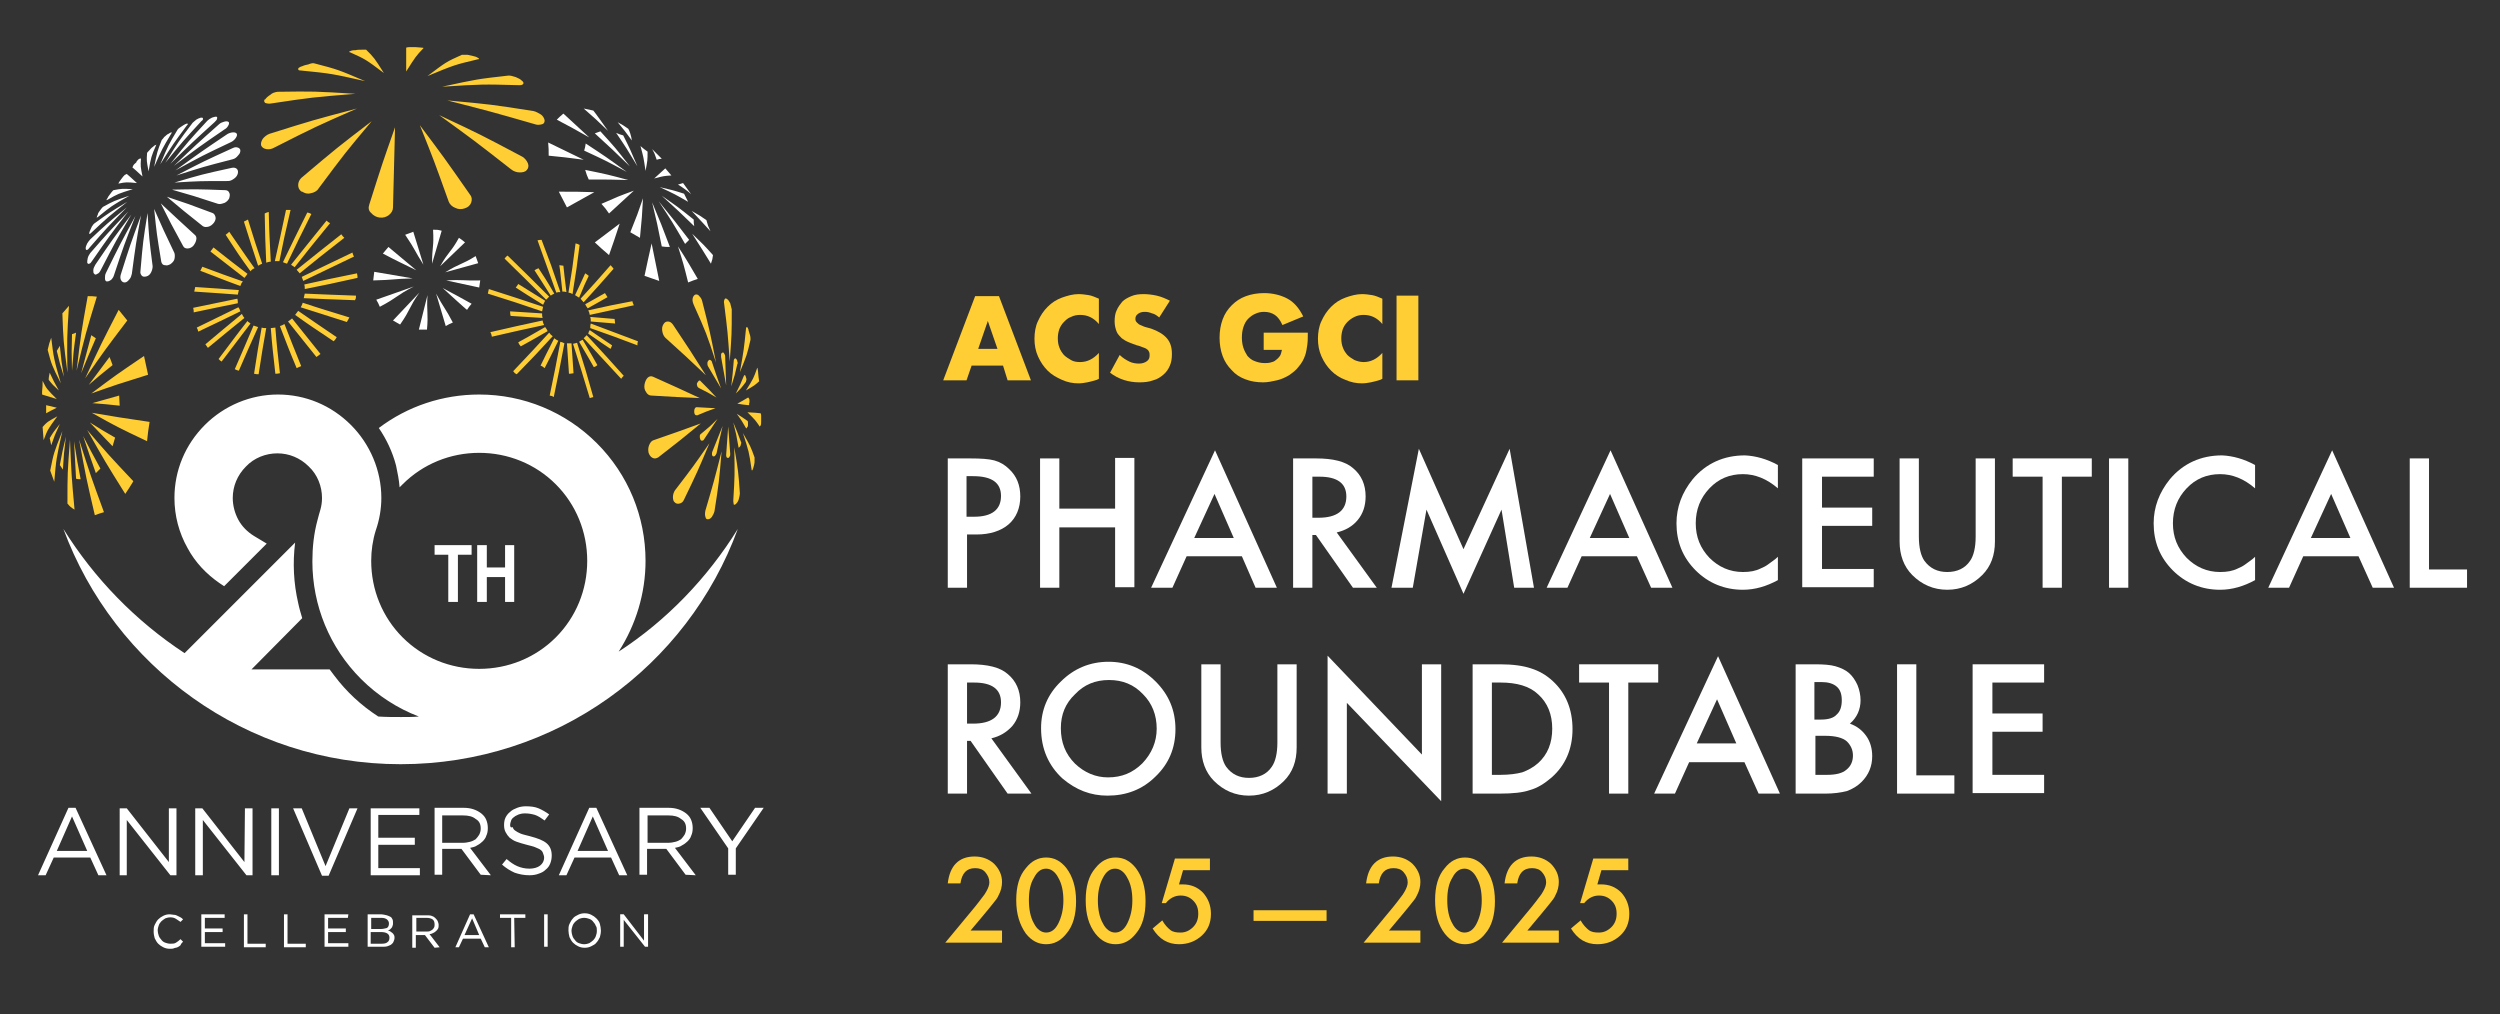 <?xml version="1.0" encoding="utf-8"?>
<!-- Generator: Adobe Illustrator 28.0.0, SVG Export Plug-In . SVG Version: 6.00 Build 0)  -->
<svg version="1.1" id="Layer_1" xmlns="http://www.w3.org/2000/svg" xmlns:xlink="http://www.w3.org/1999/xlink" x="0px" y="0px"
	 viewBox="0 0 493 200" enable-background="new 0 0 493 200" xml:space="preserve">
<rect x="0" y="0" width="493" height="200" fill="#333333" stroke="none"/>
<g>
	<path fill="#FFCE34" d="M197.8,72.1h-6.2l-1,2.9H186l6.3-16.6h4.7l6.3,16.6h-4.6L197.8,72.1z M196.7,68.8l-1.9-5.5l-1.9,5.5H196.7z
		"/>
	<path fill="#FFCE34" d="M216.7,63.9c-1-1.2-2.2-1.8-3.7-1.8c-0.6,0-1.2,0.1-1.8,0.4c-0.6,0.2-1,0.6-1.4,1c-0.4,0.4-0.7,0.9-0.9,1.4
		c-0.2,0.6-0.3,1.2-0.3,1.8c0,0.7,0.1,1.3,0.3,1.8c0.2,0.6,0.5,1,0.9,1.5c0.4,0.4,0.9,0.7,1.4,1s1.1,0.4,1.8,0.4
		c1.4,0,2.6-0.6,3.7-1.8v5.1l-0.4,0.2c-0.7,0.2-1.3,0.4-1.9,0.5s-1.1,0.2-1.7,0.2c-1.1,0-2.2-0.2-3.3-0.7s-2-1-2.8-1.8
		s-1.4-1.7-1.9-2.8c-0.5-1.1-0.7-2.3-0.7-3.5s0.2-2.5,0.7-3.5c0.5-1.1,1.1-2,1.9-2.8c0.8-0.8,1.7-1.4,2.8-1.8
		c1.1-0.4,2.2-0.7,3.3-0.7c0.7,0,1.3,0.1,2,0.2c0.6,0.1,1.3,0.4,2,0.7V63.9z"/>
	<path fill="#FFCE34" d="M228.6,62.6c-0.5-0.4-0.9-0.7-1.4-0.8c-0.5-0.2-0.9-0.3-1.4-0.3c-0.6,0-1,0.1-1.4,0.4
		c-0.4,0.3-0.5,0.6-0.5,1c0,0.3,0.1,0.5,0.3,0.7c0.2,0.2,0.4,0.4,0.7,0.5c0.3,0.1,0.6,0.3,1,0.4c0.4,0.1,0.7,0.2,1.1,0.3
		c1.4,0.5,2.4,1.1,3.1,1.9c0.7,0.8,1,1.8,1,3.1c0,0.9-0.1,1.6-0.4,2.3s-0.7,1.3-1.3,1.8c-0.6,0.5-1.2,0.9-2,1.1
		c-0.8,0.3-1.7,0.4-2.7,0.4c-2.1,0-4.1-0.6-5.8-1.9l1.9-3.5c0.6,0.6,1.3,1,1.9,1.3s1.3,0.4,1.9,0.4c0.7,0,1.2-0.2,1.6-0.5
		s0.5-0.7,0.5-1.1c0-0.2,0-0.5-0.1-0.7c-0.1-0.2-0.2-0.4-0.4-0.5c-0.2-0.2-0.5-0.3-0.8-0.4c-0.3-0.1-0.7-0.3-1.2-0.4
		c-0.6-0.2-1.1-0.4-1.6-0.6c-0.5-0.2-1-0.5-1.4-0.8c-0.4-0.4-0.8-0.8-1-1.3s-0.4-1.2-0.4-2c0-0.8,0.1-1.6,0.4-2.2
		c0.3-0.7,0.7-1.2,1.1-1.7c0.5-0.5,1.1-0.8,1.8-1.1c0.7-0.3,1.5-0.4,2.4-0.4c0.8,0,1.7,0.1,2.6,0.3s1.8,0.6,2.6,1L228.6,62.6z"/>
	<path fill="#FFCE34" d="M249.3,65.6h8.6c0,0.9,0,1.7-0.1,2.4c-0.1,0.7-0.2,1.4-0.4,2c-0.3,0.9-0.7,1.6-1.3,2.3
		c-0.5,0.7-1.2,1.2-1.9,1.7c-0.7,0.4-1.5,0.8-2.4,1c-0.9,0.2-1.8,0.4-2.7,0.4c-1.3,0-2.5-0.2-3.5-0.6c-1.1-0.4-2-1-2.7-1.8
		c-0.8-0.8-1.4-1.7-1.8-2.8c-0.4-1.1-0.6-2.3-0.6-3.6c0-1.3,0.2-2.5,0.6-3.6c0.4-1.1,1-2,1.8-2.8c0.8-0.8,1.7-1.4,2.8-1.8
		s2.3-0.6,3.6-0.6c1.7,0,3.3,0.4,4.6,1.1s2.3,1.9,3.1,3.5l-4.1,1.7c-0.4-0.9-0.9-1.6-1.5-2c-0.6-0.4-1.3-0.6-2.1-0.6
		c-0.6,0-1.2,0.1-1.8,0.4c-0.5,0.2-1,0.6-1.4,1c-0.4,0.4-0.7,1-0.9,1.6c-0.2,0.6-0.3,1.3-0.3,2.1c0,0.7,0.1,1.4,0.3,2
		c0.2,0.6,0.5,1.1,0.8,1.6c0.4,0.4,0.8,0.8,1.4,1c0.5,0.2,1.2,0.4,1.9,0.4c0.4,0,0.8,0,1.2-0.1s0.8-0.2,1.1-0.5
		c0.3-0.2,0.6-0.5,0.8-0.8s0.3-0.8,0.4-1.2h-3.6V65.6z"/>
	<path fill="#FFCE34" d="M272.6,63.9c-1-1.2-2.2-1.8-3.7-1.8c-0.6,0-1.2,0.1-1.8,0.4s-1,0.6-1.4,1c-0.4,0.4-0.7,0.9-0.9,1.4
		c-0.2,0.6-0.3,1.2-0.3,1.8c0,0.7,0.1,1.3,0.3,1.8c0.2,0.6,0.5,1,0.9,1.5c0.4,0.4,0.9,0.7,1.4,1c0.5,0.2,1.1,0.4,1.8,0.4
		c1.4,0,2.6-0.6,3.7-1.8v5.1l-0.4,0.2c-0.7,0.2-1.3,0.4-1.9,0.5c-0.6,0.1-1.1,0.2-1.7,0.2c-1.1,0-2.2-0.2-3.3-0.7
		c-1.1-0.4-2-1-2.8-1.8s-1.4-1.7-1.9-2.8s-0.7-2.3-0.7-3.5s0.2-2.5,0.7-3.5c0.5-1.1,1.1-2,1.9-2.8c0.8-0.8,1.7-1.4,2.8-1.8
		c1.1-0.4,2.2-0.7,3.3-0.7c0.7,0,1.3,0.1,2,0.2c0.6,0.1,1.3,0.4,2,0.7V63.9z"/>
	<path fill="#FFCE34" d="M279.7,58.3V75h-4.3V58.3H279.7z"/>
</g>
<g>
	<path fill="#FFCE34" d="M191.4,183.5h6.2v2.4h-11.2l5.8-7c0.6-0.7,1-1.3,1.4-1.8c0.4-0.5,0.7-0.9,0.9-1.3c0.4-0.7,0.6-1.3,0.6-1.8
		c0-0.8-0.3-1.4-0.8-2s-1.2-0.8-2-0.8c-1.7,0-2.6,1-2.9,3h-2.5c0.4-3.5,2.2-5.3,5.3-5.3c1.5,0,2.8,0.5,3.8,1.4c1,1,1.6,2.2,1.6,3.6
		c0,0.9-0.2,1.8-0.7,2.7c-0.2,0.5-0.6,1-1.1,1.6c-0.5,0.6-1.1,1.4-1.8,2.2L191.4,183.5z"/>
	<path fill="#FFCE34" d="M200.4,177.5c0-2.7,0.6-4.8,1.9-6.3c1.1-1.4,2.4-2.1,4-2.1s2.9,0.7,4,2.1c1.2,1.6,1.9,3.7,1.9,6.5
		c0,2.7-0.6,4.9-1.9,6.4c-1.1,1.4-2.4,2.1-4,2.1c-1.6,0-2.9-0.7-4-2.1C201.1,182.4,200.4,180.3,200.4,177.5z M202.9,177.5
		c0,1.8,0.3,3.4,1,4.6c0.6,1.2,1.5,1.8,2.4,1.8c1,0,1.8-0.6,2.4-1.8c0.6-1.2,1-2.7,1-4.5s-0.3-3.3-1-4.5c-0.6-1.2-1.5-1.8-2.4-1.8
		c-1,0-1.8,0.6-2.4,1.8C203.2,174.2,202.9,175.7,202.9,177.5z"/>
	<path fill="#FFCE34" d="M214.1,177.5c0-2.7,0.6-4.8,1.9-6.3c1.1-1.4,2.4-2.1,4-2.1s2.9,0.7,4,2.1c1.2,1.6,1.9,3.7,1.9,6.5
		c0,2.7-0.6,4.9-1.9,6.4c-1.1,1.4-2.4,2.1-4,2.1c-1.6,0-2.9-0.7-4-2.1C214.7,182.4,214.1,180.3,214.1,177.5z M216.5,177.5
		c0,1.8,0.3,3.4,1,4.6c0.6,1.2,1.5,1.8,2.4,1.8c1,0,1.8-0.6,2.4-1.8c0.6-1.2,1-2.7,1-4.5s-0.3-3.3-1-4.5c-0.6-1.2-1.5-1.8-2.4-1.8
		c-1,0-1.8,0.6-2.4,1.8C216.9,174.2,216.5,175.7,216.5,177.5z"/>
	<path fill="#FFCE34" d="M238.4,171.6h-5.1l-0.8,2.8c0.1,0,0.2,0,0.4,0c0.1,0,0.2,0,0.3,0c1.6,0,2.9,0.5,4,1.6
		c1,1.1,1.6,2.5,1.6,4.2c0,1.8-0.6,3.2-1.8,4.3c-1.2,1.1-2.7,1.7-4.5,1.7c-2.2,0-3.9-1-5.2-3.1l1.9-1.6c0.5,0.9,1.1,1.5,1.6,1.9
		c0.5,0.4,1.2,0.5,2,0.5c1,0,1.8-0.4,2.5-1.1c0.7-0.7,1-1.6,1-2.6c0-1.1-0.3-1.9-1-2.6c-0.7-0.7-1.5-1-2.5-1c-1.1,0-2.1,0.5-2.9,1.5
		h-0.8l2.6-8.8h6.9V171.6z"/>
	<path fill="#FFCE34" d="M247.2,179.5h14.4v2.1h-14.4V179.5z"/>
	<path fill="#FFCE34" d="M273.9,183.5h6.2v2.4h-11.2l5.8-7c0.6-0.7,1-1.3,1.4-1.8c0.4-0.5,0.7-0.9,0.9-1.3c0.4-0.7,0.6-1.3,0.6-1.8
		c0-0.8-0.3-1.4-0.8-2s-1.2-0.8-2-0.8c-1.7,0-2.6,1-2.9,3h-2.5c0.4-3.5,2.2-5.3,5.3-5.3c1.5,0,2.8,0.5,3.8,1.4c1,1,1.6,2.2,1.6,3.6
		c0,0.9-0.2,1.8-0.7,2.7c-0.2,0.5-0.6,1-1.1,1.6c-0.5,0.6-1.1,1.4-1.8,2.2L273.9,183.5z"/>
	<path fill="#FFCE34" d="M283,177.5c0-2.7,0.6-4.8,1.9-6.3c1.1-1.4,2.4-2.1,4-2.1s2.9,0.7,4,2.1c1.2,1.6,1.9,3.7,1.9,6.5
		c0,2.7-0.6,4.9-1.9,6.4c-1.1,1.4-2.4,2.1-4,2.1s-2.9-0.7-4-2.1C283.6,182.4,283,180.3,283,177.5z M285.4,177.5c0,1.8,0.3,3.4,1,4.6
		c0.6,1.2,1.5,1.8,2.4,1.8c1,0,1.8-0.6,2.4-1.8c0.6-1.2,1-2.7,1-4.5s-0.3-3.3-1-4.5c-0.6-1.2-1.5-1.8-2.4-1.8c-1,0-1.8,0.6-2.4,1.8
		C285.7,174.2,285.4,175.7,285.4,177.5z"/>
	<path fill="#FFCE34" d="M301.2,183.5h6.2v2.4h-11.2l5.8-7c0.6-0.7,1-1.3,1.4-1.8c0.4-0.5,0.7-0.9,0.9-1.3c0.4-0.7,0.6-1.3,0.6-1.8
		c0-0.8-0.3-1.4-0.8-2s-1.2-0.8-2-0.8c-1.7,0-2.6,1-2.9,3h-2.5c0.4-3.5,2.2-5.3,5.3-5.3c1.5,0,2.8,0.5,3.8,1.4c1,1,1.6,2.2,1.6,3.6
		c0,0.9-0.2,1.8-0.7,2.7c-0.2,0.5-0.6,1-1.1,1.6c-0.5,0.6-1.1,1.4-1.8,2.2L301.2,183.5z"/>
	<path fill="#FFCE34" d="M320.9,171.6h-5.1l-0.8,2.8c0.1,0,0.2,0,0.4,0c0.1,0,0.2,0,0.3,0c1.6,0,2.9,0.5,4,1.6
		c1,1.1,1.6,2.5,1.6,4.2c0,1.8-0.6,3.2-1.8,4.3c-1.2,1.1-2.7,1.7-4.5,1.7c-2.2,0-3.9-1-5.2-3.1l1.9-1.6c0.5,0.9,1.1,1.5,1.6,1.9
		c0.5,0.4,1.2,0.5,2,0.5c1,0,1.8-0.4,2.5-1.1c0.7-0.7,1-1.6,1-2.6c0-1.1-0.3-1.9-1-2.6c-0.7-0.7-1.5-1-2.5-1c-1.1,0-2.1,0.5-2.9,1.5
		h-0.8l2.6-8.8h6.9V171.6z"/>
</g>
<g>
	<path fill="#FFFFFF" d="M190.7,105.5v10.4h-3.8V90.4h4.4c2.1,0,3.7,0.1,4.8,0.4c1.1,0.3,2.1,0.9,2.9,1.7c1.5,1.4,2.2,3.2,2.2,5.4
		c0,2.3-0.8,4.2-2.3,5.5s-3.7,2-6.3,2H190.7z M190.7,101.9h1.4c3.5,0,5.3-1.4,5.3-4.1c0-2.6-1.8-3.9-5.5-3.9h-1.3V101.9z"/>
	<path fill="#FFFFFF" d="M208.9,100.3h11v-10h3.8v25.5h-3.8V104h-11v11.9h-3.8V90.4h3.8V100.3z"/>
	<path fill="#FFFFFF" d="M244.9,109.7H234l-2.8,6.2H227l12.6-27.1l12.2,27.1h-4.2L244.9,109.7z M243.3,106.1l-3.8-8.7l-4,8.7H243.3z
		"/>
	<path fill="#FFFFFF" d="M263.6,105l7.9,10.9h-4.7l-7.3-10.4h-0.7v10.4H255V90.4h4.5c3.4,0,5.8,0.6,7.3,1.9c1.7,1.4,2.5,3.3,2.5,5.6
		c0,1.8-0.5,3.4-1.6,4.7C266.7,103.8,265.3,104.6,263.6,105z M258.8,102.1h1.2c3.6,0,5.5-1.4,5.5-4.2c0-2.6-1.8-3.9-5.3-3.9h-1.4
		V102.1z"/>
	<path fill="#FFFFFF" d="M274.4,115.9l5.4-27.4l8.8,19.8l9.1-19.8l4.8,27.4h-3.9l-2.5-15.4l-7.5,16.6l-7.3-16.6l-2.7,15.4H274.4z"/>
	<path fill="#FFFFFF" d="M322.8,109.7h-10.9l-2.8,6.2h-4.1l12.6-27.1l12.2,27.1h-4.2L322.8,109.7z M321.3,106.1l-3.8-8.7l-4,8.7
		H321.3z"/>
	<path fill="#FFFFFF" d="M350.6,91.7v4.6c-2.2-1.9-4.5-2.8-6.9-2.8c-2.6,0-4.8,0.9-6.6,2.8c-1.8,1.9-2.7,4.2-2.7,6.9
		c0,2.7,0.9,4.9,2.7,6.8c1.8,1.8,4,2.8,6.6,2.8c1.4,0,2.5-0.2,3.5-0.7c0.5-0.2,1.1-0.5,1.6-0.9s1.2-0.8,1.8-1.4v4.6
		c-2.2,1.2-4.5,1.9-6.9,1.9c-3.6,0-6.8-1.3-9.3-3.8c-2.6-2.6-3.8-5.7-3.8-9.3c0-3.2,1.1-6.1,3.2-8.7c2.6-3.1,6.1-4.7,10.3-4.7
		C346.2,89.9,348.4,90.5,350.6,91.7z"/>
	<path fill="#FFFFFF" d="M369.5,94h-10.2v6.1h9.9v3.6h-9.9v8.5h10.2v3.6h-14.1V90.4h14.1V94z"/>
	<path fill="#FFFFFF" d="M378.4,90.4v15.4c0,2.2,0.4,3.8,1.1,4.8c1.1,1.5,2.6,2.2,4.5,2.2c1.9,0,3.5-0.7,4.5-2.2
		c0.7-1,1.1-2.6,1.1-4.8V90.4h3.8v16.4c0,2.7-0.8,4.9-2.5,6.6c-1.9,1.9-4.2,2.9-6.9,2.9c-2.7,0-5-1-6.9-2.9c-1.7-1.7-2.5-4-2.5-6.6
		V90.4H378.4z"/>
	<path fill="#FFFFFF" d="M406.6,94v21.9h-3.8V94h-5.9v-3.6h15.6V94H406.6z"/>
	<path fill="#FFFFFF" d="M419.7,90.4v25.5h-3.8V90.4H419.7z"/>
	<path fill="#FFFFFF" d="M444.7,91.7v4.6c-2.2-1.9-4.5-2.8-6.9-2.8c-2.6,0-4.8,0.9-6.6,2.8c-1.8,1.9-2.7,4.2-2.7,6.9
		c0,2.7,0.9,4.9,2.7,6.8c1.8,1.8,4,2.8,6.6,2.8c1.4,0,2.5-0.2,3.5-0.7c0.5-0.2,1.1-0.5,1.6-0.9s1.2-0.8,1.8-1.4v4.6
		c-2.2,1.2-4.5,1.9-6.9,1.9c-3.6,0-6.8-1.3-9.3-3.8c-2.6-2.6-3.8-5.7-3.8-9.3c0-3.2,1.1-6.1,3.2-8.7c2.6-3.1,6.1-4.7,10.3-4.7
		C440.3,89.9,442.5,90.5,444.7,91.7z"/>
	<path fill="#FFFFFF" d="M465.1,109.7h-10.9l-2.8,6.2h-4.1l12.6-27.1l12.2,27.1h-4.2L465.1,109.7z M463.5,106.1l-3.8-8.7l-4,8.7
		H463.5z"/>
	<path fill="#FFFFFF" d="M479,90.4v21.9h7.5v3.6h-11.3V90.4H479z"/>
	<path fill="#FFFFFF" d="M195.5,145.6l7.9,10.9h-4.7l-7.3-10.4h-0.7v10.4h-3.8V131h4.5c3.4,0,5.8,0.6,7.3,1.9
		c1.7,1.4,2.5,3.3,2.5,5.6c0,1.8-0.5,3.4-1.6,4.7C198.5,144.4,197.2,145.2,195.5,145.6z M190.7,142.7h1.2c3.6,0,5.5-1.4,5.5-4.2
		c0-2.6-1.8-3.9-5.3-3.9h-1.4V142.7z"/>
	<path fill="#FFFFFF" d="M205.3,143.6c0-3.6,1.3-6.7,3.9-9.2c2.6-2.6,5.8-3.9,9.4-3.9c3.6,0,6.7,1.3,9.3,3.9
		c2.6,2.6,3.9,5.7,3.9,9.4c0,3.7-1.3,6.8-3.9,9.3c-2.6,2.6-5.8,3.8-9.5,3.8c-3.3,0-6.2-1.1-8.9-3.4
		C206.8,151,205.3,147.7,205.3,143.6z M209.2,143.6c0,2.8,0.9,5.1,2.8,7c1.9,1.8,4.1,2.7,6.5,2.7c2.7,0,4.9-0.9,6.8-2.8
		c1.8-1.9,2.8-4.2,2.8-6.8c0-2.7-0.9-5-2.7-6.8c-1.8-1.9-4-2.8-6.7-2.8c-2.7,0-4.9,0.9-6.7,2.8C210.1,138.7,209.2,140.9,209.2,143.6
		z"/>
	<path fill="#FFFFFF" d="M240.7,131v15.4c0,2.2,0.4,3.8,1.1,4.8c1.1,1.5,2.6,2.2,4.5,2.2c1.9,0,3.5-0.7,4.5-2.2
		c0.7-1,1.1-2.6,1.1-4.8V131h3.8v16.4c0,2.7-0.8,4.9-2.5,6.6c-1.9,1.9-4.2,2.9-6.9,2.9c-2.7,0-5-1-6.9-2.9c-1.7-1.7-2.5-4-2.5-6.6
		V131H240.7z"/>
	<path fill="#FFFFFF" d="M261.8,156.5v-27.2l18.6,19.5V131h3.8V158l-18.6-19.4v17.9H261.8z"/>
	<path fill="#FFFFFF" d="M290.4,156.5V131h5.4c2.6,0,4.6,0.3,6.1,0.8c1.6,0.5,3,1.3,4.3,2.5c2.6,2.4,3.9,5.6,3.9,9.5
		c0,3.9-1.4,7.1-4.1,9.5c-1.4,1.2-2.8,2.1-4.3,2.5c-1.4,0.5-3.4,0.7-6,0.7H290.4z M294.2,152.8h1.7c1.7,0,3.2-0.2,4.3-0.5
		c1.1-0.4,2.2-1,3.1-1.8c1.9-1.7,2.8-4,2.8-6.8c0-2.8-0.9-5.1-2.8-6.8c-1.7-1.6-4.2-2.3-7.4-2.3h-1.7V152.8z"/>
	<path fill="#FFFFFF" d="M321.1,134.6v21.9h-3.8v-21.9h-5.9V131H327v3.6H321.1z"/>
	<path fill="#FFFFFF" d="M344,150.3h-10.9l-2.8,6.2h-4.1l12.6-27.1l12.2,27.1h-4.2L344,150.3z M342.4,146.6l-3.8-8.7l-4,8.7H342.4z"
		/>
	<path fill="#FFFFFF" d="M354.1,156.5V131h3.8c1.7,0,3.1,0.1,4.1,0.4c1,0.3,1.9,0.7,2.6,1.3c0.7,0.6,1.3,1.5,1.7,2.4
		c0.4,1,0.6,2,0.6,3c0,1.8-0.7,3.4-2.1,4.6c1.4,0.5,2.4,1.3,3.2,2.4c0.8,1.1,1.2,2.5,1.2,4c0,2-0.7,3.7-2.1,5.1
		c-0.8,0.8-1.8,1.4-2.9,1.8c-1.2,0.3-2.6,0.5-4.3,0.5H354.1z M357.9,141.9h1.2c1.4,0,2.5-0.3,3.1-1c0.7-0.6,1-1.6,1-2.8
		c0-1.2-0.3-2.1-1-2.7c-0.7-0.6-1.7-0.9-3-0.9h-1.4V141.9z M357.9,152.8h2.4c1.7,0,3-0.3,3.8-1c0.9-0.7,1.3-1.7,1.3-2.8
		c0-1.1-0.4-2-1.2-2.8c-0.8-0.7-2.2-1.1-4.3-1.1h-1.9V152.8z"/>
	<path fill="#FFFFFF" d="M377.9,131v21.9h7.5v3.6h-11.3V131H377.9z"/>
	<path fill="#FFFFFF" d="M403.1,134.6h-10.2v6.1h9.9v3.6h-9.9v8.5h10.2v3.6h-14.1V131h14.1V134.6z"/>
</g>
<path fill-rule="evenodd" clip-rule="evenodd" fill="#FFCE34" d="M18.7,101.6c-1.7-7.3-1.7-7.3-3.1-14.9c2.3,7.2,2.3,7.2,4.9,14.3
	C19.5,101.3,19.5,101.3,18.7,101.6L18.7,101.6z M8.3,77.8c0-0.2,0-0.4,0-0.6l0,0c0.1-1.1,0.1-1.1,0.1-2.1c0.8,1.6,0.8,1.6,2.8,3.6
	C9.2,78.1,9.2,78.1,8.3,77.8L8.3,77.8z M10.1,66.6c0.5,4.1,0.5,4.1,1.9,9c-1.8-3.6-1.8-3.6-2.6-6.6C9.7,67.7,9.7,67.7,10.1,66.6
	L10.1,66.6z M17.2,84.8c4.2,4.9,4.2,4.9,9.1,10.1c-0.8,1.3-0.8,1.3-1.6,2.5C20.7,91,20.7,91,17.2,84.8L17.2,84.8z M9.8,73.5
	c0.8,1.7,0.8,1.7,1.8,3.5c-1.2-1.1-1.2-1.1-2-2.1C9.6,74.4,9.7,74,9.8,73.5L9.8,73.5z M14.2,65.9c0.3-0.1,0.6-0.2,0.8-0.3
	c-0.5,3.7-0.5,3.7-0.8,7.5C14.1,69.4,14.1,69.4,14.2,65.9L14.2,65.9z M18,66.1c0.3,0.2,0.6,0.4,0.9,0.6c-1.5,3.5-1.5,3.5-2.9,6.9
	C17,69.8,17,69.8,18,66.1L18,66.1z M21.6,70.4c0.2,0.5,0.4,1,0.6,1.6c-2.5,2-2.5,2-4.7,3.9C19.5,73.2,19.5,73.2,21.6,70.4L21.6,70.4
	z M23.5,78c0,0.7,0.1,1.3,0.1,2c-2.8-0.3-2.8-0.3-5.4-0.5C20.7,78.8,20.7,78.8,23.5,78L23.5,78z M22.7,86.3
	c-0.2,0.6-0.3,1.1-0.5,1.7c-2.3-2.4-2.3-2.4-4.5-4.7C20.1,84.8,20.1,84.8,22.7,86.3z M19.8,92.4c-0.3,0.3-0.6,0.6-0.9,0.9
	c-1.3-3.7-1.3-3.7-2.5-7.3C18,89.1,18,89.1,19.8,92.4L19.8,92.4z M15.9,94.5c-0.3,0-0.6,0-0.9-0.1c-0.2-3.7-0.2-3.7-0.4-7.4
	C15.2,90.8,15.2,90.8,15.9,94.5z M12.4,92.6c-0.2-0.3-0.4-0.6-0.6-0.9c0.5-2.7,0.5-2.7,1.2-5.6C12.6,89.4,12.6,89.4,12.4,92.6z
	 M10.1,87.8c-0.1-0.4-0.2-0.9-0.3-1.4c0.8-1.3,0.8-1.3,2-2.8C10.8,85.8,10.8,85.8,10.1,87.8z M9.1,81.5c0-0.5,0-1,0-1.6
	c0.9,0.2,0.9,0.2,2.1,0.5C10,81,10,81,9.1,81.5L9.1,81.5z M11.2,69.2c0.2-0.3,0.4-0.7,0.6-1c0.3,3,0.3,3,0.8,6.1
	C11.8,71.7,11.8,71.7,11.2,69.2L11.2,69.2z M18.1,81.4c5.3,0.9,5.3,0.9,11.4,1.8c-0.3,1.9-0.3,1.9-0.5,3.8
	C23.1,84.2,23.1,84.2,18.1,81.4L18.1,81.4z M8.4,84.2c0.9-1,0.9-1,2.9-2.1c-1.9,2.6-1.9,2.6-2.7,4.7C8.5,85.5,8.5,85.5,8.4,84.2
	L8.4,84.2z M18,77.6c4.8-3.6,4.8-3.6,10.4-7.4c0.4,1.8,0.4,1.8,0.8,3.7C23.1,75.8,23.1,75.8,18,77.6z M9.9,92.8
	c0.7-3.5,0.7-3.5,2.4-7.8c-1.2,5.4-1.2,5.4-1.6,10C10.3,93.9,10.3,93.9,9.9,92.8L9.9,92.8z M16.8,74.6c3.1-6.7,3.1-6.7,6.6-13.5
	c0.8,1,0.8,1,1.7,2.1C20.7,69,20.7,69,16.8,74.6z M13.3,99.3c0-6,0-6,0.5-12.6c0.3,7.2,0.3,7.2,0.9,13.8
	C13.9,100,13.9,100,13.3,99.3z M15.1,73.1c0.9-7.5,0.9-7.5,2.2-14.7c0.9,0,0.9,0,1.8,0.1C16.9,65.7,16.9,65.7,15.1,73.1z M13.3,73.5
	c-0.8-6.2-0.8-6.2-1-11.7C13,61,13,61,13.6,60.3C13.2,66.6,13.2,66.6,13.3,73.5L13.3,73.5z"/>
<path fill-rule="evenodd" clip-rule="evenodd" fill="#FFFFFF" d="M27.8,31.3c-0.1,1.5-0.1,1.5,0.3,3.5c-1.3-1.2-1.3-1.2-2-1.8
	c0,0,0.1-0.1,0.2-0.4c0.1-0.2,0.4-0.4,0.6-0.6c0-0.1,0-0.1,0-0.1c0.2-0.3,0.4-0.5,0.6-0.6C27.7,31.3,27.8,31.2,27.8,31.3L27.8,31.3z
	 M25,34.3c0.7,0.6,0.7,0.6,2,1.8c-2.1-0.2-2.1-0.2-3.6,0.1c-0.1,0,0-0.1,0.1-0.3c0.1-0.2,0.3-0.4,0.5-0.7l0,0
	c0.2-0.3,0.4-0.5,0.6-0.7C24.8,34.4,25,34.3,25,34.3L25,34.3z M32.9,38.8c4.2,1.4,4.2,1.4,9,3.2c0.3,0.1,0.5,0.4,0.6,0.8
	c0.1,0.4-0.1,0.8-0.3,1.1c0,0,0,0,0,0c-0.3,0.4-0.7,0.7-1.1,0.8c-0.4,0.1-0.8,0.1-1.1-0.1C36.1,41.5,36.1,41.5,32.9,38.8L32.9,38.8z
	 M20.3,40.8c2.2-1.2,2.2-1.2,5.2-2.2c-3.5,2-3.5,2-6.2,4.2c-0.2,0.1-0.3,0.2-0.2,0c0-0.1,0.1-0.3,0.2-0.5c0,0,0,0,0-0.1
	c0.1-0.3,0.3-0.5,0.5-0.8C20,41.1,20.2,40.9,20.3,40.8L20.3,40.8z M34.4,36c5.4-1.6,5.4-1.6,11.3-2.9c0.4-0.1,0.8,0,1,0.2
	c0.2,0.2,0.3,0.5,0.2,0.9c0,0,0,0,0,0c-0.1,0.4-0.3,0.7-0.7,1c-0.4,0.3-0.8,0.5-1.2,0.5C39.4,35.7,39.4,35.7,34.4,36L34.4,36z
	 M17.8,47.2c3.3-3.1,3.3-3.1,7.2-6.3c-3.9,4-3.9,4-7.4,8c-0.2,0.3-0.4,0.4-0.5,0.4c-0.1,0-0.2-0.1-0.2-0.3c0,0,0,0,0-0.1
	c0-0.2,0.1-0.5,0.3-0.9C17.4,47.7,17.6,47.4,17.8,47.2L17.8,47.2z M34.6,33.6c5.1-3.7,5.1-3.7,10.3-7.2c0.4-0.2,0.8-0.3,1.1-0.3
	c0.4,0,0.6,0.1,0.7,0.3c0,0,0,0,0,0c0.1,0.2,0,0.5-0.2,0.8c-0.2,0.3-0.5,0.6-0.9,0.8C39.9,30.7,39.9,30.7,34.6,33.6L34.6,33.6z
	 M18.8,52.2c3.4-5,3.4-5,7.1-9.9c-3.1,5.3-3.1,5.3-6,10.9c-0.2,0.4-0.4,0.7-0.7,0.8c-0.3,0.2-0.5,0.2-0.6,0c0,0,0,0,0,0
	c-0.2-0.1-0.2-0.4-0.2-0.7C18.4,52.9,18.6,52.6,18.8,52.2L18.8,52.2z M33.6,32.3c3.6-4.5,3.6-4.5,7.3-8.5c0.2-0.2,0.5-0.4,0.9-0.6
	c0.3-0.1,0.6-0.2,0.8-0.2c0,0,0,0,0,0c0.2,0,0.3,0.2,0.2,0.4c0,0.2-0.2,0.4-0.5,0.7C37.9,28.1,37.9,28.1,33.6,32.3L33.6,32.3z
	 M23.8,54.2c1.9-6,1.9-6,4-11.7c-1,5.5-1,5.5-1.8,11.5c-0.1,0.4-0.2,0.8-0.5,1.1c-0.3,0.4-0.6,0.6-0.9,0.6c0,0,0,0,0,0
	c-0.3,0-0.5-0.1-0.7-0.4C23.7,55,23.7,54.6,23.8,54.2L23.8,54.2z M31.6,32.4c1.6-3.8,1.6-3.8,3.4-6.8c0.1-0.2,0.4-0.4,0.7-0.6
	c0.3-0.2,0.6-0.4,0.8-0.5c0,0,0,0,0,0c0.3-0.1,0.4-0.2,0.5-0.1c0.1,0.1,0,0.2-0.2,0.4C34.2,28.3,34.2,28.3,31.6,32.4L31.6,32.4z
	 M31.8,51.6c-0.9-5.5-0.9-5.5-1.4-10.4c1.8,4.1,1.8,4.1,4,8.7c0.1,0.4,0.1,0.7,0,1.2c-0.1,0.4-0.4,0.7-0.8,1c0,0,0,0,0,0
	c-0.4,0.2-0.7,0.3-1,0.2C32.1,52.3,31.9,52,31.8,51.6L31.8,51.6z M29.3,33.8c-0.4-2.1-0.4-2.1-0.3-3.6c0-0.1,0.2-0.3,0.4-0.5
	c0.2-0.2,0.4-0.5,0.7-0.7l0,0c0.3-0.2,0.4-0.4,0.6-0.4c0.2-0.1,0.2-0.1,0.1,0C29.8,30.9,29.8,30.9,29.3,33.8L29.3,33.8z M43,40.2
	c-4.9-1.6-4.9-1.6-9.1-2.8c5-0.1,5-0.1,10.5,0.1c0.4,0,0.7,0.2,0.8,0.5c0.2,0.3,0.1,0.7,0,1.1c0,0,0,0,0,0c-0.2,0.4-0.5,0.7-0.9,0.9
	C43.7,40.2,43.4,40.3,43,40.2L43,40.2z M26.2,37.3c-2.9,0.9-2.9,0.9-5,2.1C21,39.5,21,39.5,21,39.4c0.1-0.1,0.2-0.4,0.4-0.7l0,0
	c0.2-0.3,0.4-0.5,0.6-0.8c0.2-0.2,0.3-0.4,0.4-0.4C24,37.2,24,37.2,26.2,37.3L26.2,37.3z M45.9,31.4c-5.8,1.5-5.8,1.5-11.1,3.2
	c5.4-2.8,5.4-2.8,11.1-5.4c0.4-0.2,0.7-0.2,1-0.1c0.3,0.1,0.5,0.3,0.5,0.6c0,0,0,0,0,0c0,0.3-0.1,0.6-0.4,0.9
	C46.6,31.1,46.3,31.3,45.9,31.4L45.9,31.4z M25.1,39.8c-3.8,3-3.8,3-7.1,6.1c-0.2,0.2-0.3,0.3-0.4,0.2c0-0.1,0-0.3,0.1-0.5
	c0,0,0,0,0,0c0.1-0.3,0.3-0.6,0.4-0.9c0.2-0.3,0.4-0.6,0.6-0.7C21.6,41.9,21.6,41.9,25.1,39.8L25.1,39.8z M44.3,25.5
	c-5.1,3.5-5.1,3.5-10,7.2c4.4-4.2,4.4-4.2,8.9-8.2c0.3-0.3,0.7-0.4,1-0.5c0.3-0.1,0.6-0.1,0.8,0c0,0,0,0,0,0
	c0.2,0.1,0.2,0.3,0.1,0.6C44.9,25,44.7,25.3,44.3,25.5L44.3,25.5z M25.3,41.7c-3.7,4.8-3.7,4.8-7.1,9.7C18,51.7,17.8,52,17.6,52
	c-0.2,0.1-0.3,0-0.4-0.2c0,0,0,0,0,0c0-0.2,0-0.5,0.1-0.9c0.1-0.4,0.3-0.7,0.5-1C21.3,45.9,21.3,45.9,25.3,41.7L25.3,41.7z
	 M39.7,23.9c-3.6,3.9-3.6,3.9-7.1,8.2c2.6-4.2,2.6-4.2,5.4-7.9c0.2-0.2,0.5-0.4,0.7-0.6c0.3-0.2,0.6-0.3,0.9-0.4c0,0,0,0,0,0
	c0.2,0,0.4,0,0.4,0.1C40.1,23.5,40,23.7,39.7,23.9L39.7,23.9z M26.7,42.6c-2.2,5.6-2.2,5.6-4.2,11.6c-0.1,0.4-0.3,0.7-0.6,1
	c-0.3,0.2-0.5,0.3-0.8,0.3c0,0,0,0,0,0c-0.3,0-0.4-0.3-0.4-0.6c0-0.4,0-0.7,0.2-1.1C23.7,48.1,23.7,48.1,26.7,42.6L26.7,42.6z
	 M33.8,26.3c-1.8,3-1.8,3-3.4,6.6c0.6-3,0.6-3,1.5-5.3c0.1-0.1,0.3-0.3,0.5-0.6c0.3-0.2,0.5-0.5,0.8-0.6l0,0
	c0.3-0.2,0.5-0.3,0.6-0.3C33.9,26.1,33.9,26.2,33.8,26.3L33.8,26.3z M29.1,42c0.3,5,0.3,5,1,10.5c0,0.4-0.1,0.8-0.3,1.2
	c-0.2,0.4-0.5,0.7-0.9,0.8c0,0,0,0,0,0c-0.4,0.1-0.7,0.1-0.9-0.1c-0.2-0.2-0.4-0.5-0.3-1C28.2,47.6,28.2,47.6,29.1,42L29.1,42z
	 M31.7,40.1c3.1,2.9,3.1,2.9,6.7,6.2c0.3,0.2,0.4,0.6,0.3,1c-0.1,0.5-0.3,0.8-0.6,1.2c0,0,0,0,0,0c-0.3,0.3-0.7,0.5-1.1,0.5
	c-0.4,0-0.7-0.1-0.9-0.5C33.7,44.1,33.7,44.1,31.7,40.1L31.7,40.1z"/>
<path fill-rule="evenodd" clip-rule="evenodd" fill="#FFCE34" d="M88.5,39.8c-2.9-8.1-2.9-8.1-5.7-15.1c4.8,6.4,4.8,6.4,9.9,13.7
	c0.4,0.5,0.4,1.1,0.2,1.6c-0.2,0.5-0.6,0.9-1.3,1.1c0,0,0,0,0,0c-0.6,0.2-1.2,0.2-1.8-0.1C89.2,40.8,88.7,40.3,88.5,39.8L88.5,39.8z
	 M62,12.5c4.6,1.2,4.6,1.2,10,3.5c-6.7-1.5-6.7-1.5-12.7-2.1c-0.4,0-0.5-0.1-0.5-0.3c0-0.2,0.2-0.3,0.6-0.5c0,0,0,0,0.1,0
	c0.4-0.2,0.8-0.3,1.3-0.4C61.3,12.5,61.7,12.4,62,12.5L62,12.5z M86.6,22.7c8.1,3.8,8.1,3.8,16.4,8.2c0.5,0.3,0.9,0.8,1.1,1.3
	c0.2,0.5,0.1,1-0.2,1.3c0,0,0,0,0,0c-0.3,0.4-0.8,0.5-1.4,0.5c-0.6,0-1.2-0.2-1.7-0.6C93.5,27.7,93.5,27.7,86.6,22.7L86.6,22.7z
	 M54.7,18.1C62,18,62,18,70.1,18.5c-8.6,0.7-8.6,0.7-16.6,1.9c-0.5,0.1-0.9,0-1.2-0.1c-0.2-0.2-0.3-0.4-0.1-0.7c0.1,0,0.1,0,0.1,0
	c0.2-0.3,0.5-0.6,1-0.9C53.7,18.3,54.2,18.2,54.7,18.1L54.7,18.1z M88.2,19.8c8.7,0.8,8.7,0.8,17,2.1c0.5,0.1,1,0.4,1.5,0.7
	c0.4,0.3,0.6,0.7,0.7,1.1c0,0,0,0,0,0c0,0.4-0.1,0.7-0.5,0.8c-0.4,0.1-0.9,0.2-1.4,0C96.8,22,96.8,22,88.2,19.8z M53.1,26.4
	c8.6-2.7,8.6-2.7,17.3-5c-8.2,3.6-8.2,3.6-16.3,7.7c-0.5,0.3-1.1,0.4-1.6,0.3c-0.5-0.1-0.8-0.3-1-0.7c0,0,0,0,0,0
	c-0.1-0.4,0-0.8,0.3-1.3C52.1,27,52.6,26.6,53.1,26.4L53.1,26.4z M87.2,17.1c6.9-1.5,6.9-1.5,13.1-2.2c0.4,0,0.8,0.1,1.4,0.3
	c0.5,0.2,0.9,0.4,1.2,0.7c0,0,0,0,0,0c0.3,0.2,0.4,0.5,0.3,0.6c-0.1,0.2-0.3,0.3-0.8,0.3C95.1,16.6,95.1,16.6,87.2,17.1L87.2,17.1z
	 M59.4,35.1c7.1-6,7.1-6,13.9-11.2c-5.2,6.2-5.2,6.2-10.5,13.3c-0.3,0.5-0.9,0.8-1.5,0.9c-0.7,0.2-1.2,0-1.7-0.3c0,0,0,0-0.1,0
	c-0.5-0.3-0.7-0.8-0.7-1.3C58.8,36,59,35.5,59.4,35.1L59.4,35.1z M84.3,15c3.7-2.8,3.7-2.8,6.8-4.2c0.2,0,0.6,0,1.1,0
	c0.4,0.1,0.9,0.2,1.3,0.3c0,0,0,0,0,0c0.5,0.1,0.7,0.3,0.9,0.4c0.1,0.1,0.1,0.2-0.2,0.2C89.6,12.8,89.6,12.8,84.3,15L84.3,15z
	 M72.8,40.4c2.6-8.2,2.6-8.2,5.1-15.3c-0.2,7.4-0.2,7.4-0.4,15.8c0,0.6-0.3,1.1-0.8,1.5c-0.5,0.4-1.2,0.6-1.8,0.5c0,0,0,0-0.1,0
	c-0.6-0.1-1.2-0.4-1.6-0.9C72.7,41.6,72.6,41,72.8,40.4z M80.1,14.1c0-3.1,0-3.1,0-4.7c0,0,0.2-0.1,0.6-0.1c0.4,0,0.8,0,1.3,0l0,0
	c0.5,0,0.9,0.1,1.2,0.1c0.3,0,0.4,0.1,0.3,0.1C82,11.1,82,11.1,80.1,14.1L80.1,14.1z M75.7,14.4c-3.6-2.7-3.6-2.7-6.7-4.1
	c-0.2,0-0.2-0.1,0-0.2c0.2-0.1,0.5-0.2,1-0.2c0,0,0,0,0.1,0c0.4-0.1,0.8-0.1,1.3-0.1c0.4,0,0.7,0,0.8,0
	C73.8,11.4,73.8,11.4,75.7,14.4L75.7,14.4z"/>
<path fill-rule="evenodd" clip-rule="evenodd" fill="#FFCE34" d="M140.9,100.8c-0.1,0.4-0.3,0.8-0.5,1.1c-0.2,0.3-0.5,0.5-0.8,0.5
	c0,0,0,0,0,0c-0.3,0-0.4-0.1-0.5-0.5c-0.1-0.3-0.1-0.7,0-1.2c1.7-5.8,1.7-5.8,3.2-11.7C141.8,95,141.8,95,140.9,100.8L140.9,100.8z
	 M144,89.5c0,0.2,0,0.4-0.1,0.5c-0.1,0.2-0.2,0.3-0.3,0.3c0,0,0,0,0,0c-0.1,0-0.2,0-0.3-0.1c-0.1-0.2-0.1-0.3-0.1-0.5
	c0.2-2.8,0.2-2.8,0.4-5.6C143.8,86.8,143.8,86.8,144,89.5L144,89.5z M143,70.3c0.1,2.8,0.1,2.8,0.2,5.7c-0.5-2.8-0.5-2.8-1-5.6
	c0-0.2,0-0.4,0-0.6c0.1-0.2,0.2-0.2,0.3-0.3c0,0,0,0,0,0c0.1,0,0.2,0,0.3,0.2C142.9,69.9,143,70,143,70.3z M141.3,89.4
	c-0.1,0.2-0.2,0.4-0.3,0.5c-0.1,0.1-0.3,0.1-0.4,0.1c0,0,0,0,0,0c-0.1-0.1-0.2-0.2-0.2-0.4c0-0.2,0-0.4,0.1-0.6c1-2.5,1-2.5,2-5
	C141.9,86.6,141.9,86.6,141.3,89.4L141.3,89.4z M145.4,71.8c-0.5,2.2-0.5,2.2-1.2,4.4c0.3-2.6,0.3-2.6,0.5-5.1
	c0-0.2,0.1-0.3,0.2-0.4c0.1-0.1,0.2,0,0.3,0.1c0,0,0,0,0,0c0.1,0.1,0.2,0.3,0.2,0.5C145.5,71.5,145.5,71.7,145.4,71.8L145.4,71.8z
	 M138.8,86.7c-0.1,0.2-0.3,0.2-0.4,0.2c-0.1,0-0.3-0.1-0.3-0.3c0,0,0,0,0,0c-0.1-0.2-0.1-0.4-0.1-0.6c0-0.2,0.1-0.4,0.3-0.5
	c1.7-1.4,1.7-1.4,3.2-2.9C140.2,84.6,140.2,84.6,138.8,86.7z M147.1,75.3c-0.9,1.2-0.9,1.2-2,2.3c0.9-1.8,0.9-1.8,1.6-3.5
	c0.1-0.1,0.1-0.2,0.2-0.1c0.1,0,0.1,0.1,0.2,0.4l0,0c0.1,0.2,0.1,0.4,0.1,0.5C147.1,75.1,147.1,75.3,147.1,75.3L147.1,75.3z
	 M137.5,81.9c-0.2,0-0.3,0-0.4-0.1c-0.1-0.1-0.2-0.3-0.2-0.6l0,0c0-0.2,0-0.4,0.1-0.6c0.1-0.2,0.2-0.3,0.4-0.3
	c1.9,0.1,1.9,0.1,3.7,0.2C139.4,81.1,139.4,81.1,137.5,81.9L137.5,81.9z M147.6,79.9c-1-0.1-1-0.1-2.2-0.3c1.1-0.6,1.1-0.6,2.1-1.2
	c0.1,0,0.1,0,0.2,0.2c0.1,0.1,0.1,0.3,0.1,0.5l0,0c0,0.2,0,0.4-0.1,0.5C147.8,79.8,147.7,79.9,147.6,79.9L147.6,79.9z M137.8,76.5
	c-0.1-0.1-0.3-0.2-0.3-0.4c-0.1-0.2-0.1-0.5,0-0.6c0,0,0,0,0,0c0.1-0.2,0.2-0.3,0.3-0.4c0.1-0.1,0.3-0.1,0.4,0.1
	c1.6,1.6,1.6,1.6,3.1,3.2C139.6,77.4,139.6,77.4,137.8,76.5L137.8,76.5z M147.1,84.4c-0.8-1.4-0.8-1.4-1.8-2.8
	c1.1,0.7,1.1,0.7,2.1,1.4c0.1,0.1,0.1,0.2,0.1,0.4c0,0.2,0,0.4,0,0.5l0,0c0,0.2-0.1,0.3-0.2,0.4C147.3,84.5,147.2,84.5,147.1,84.4
	L147.1,84.4z M139.6,72.2c-0.1-0.2-0.1-0.4-0.1-0.6c0-0.2,0.1-0.4,0.2-0.5c0,0,0,0,0,0c0.1-0.1,0.2-0.2,0.4-0.1
	c0.1,0.1,0.3,0.2,0.3,0.4c0.9,2.7,0.9,2.7,1.8,5.2C140.9,74.4,140.9,74.4,139.6,72.2L139.6,72.2z M145.6,88c-0.4-2.3-0.4-2.3-1-4.7
	c0.8,1.9,0.8,1.9,1.5,3.8c0.1,0.1,0.1,0.3,0,0.5c0,0.2-0.1,0.4-0.2,0.5c0,0,0,0,0,0c-0.1,0.1-0.2,0.2-0.3,0.2
	C145.7,88.2,145.6,88.2,145.6,88L145.6,88z M144.6,98.8c0.3-5.1,0.3-5.1,0.2-10.6c0.8,4.8,0.8,4.8,1.1,9.1c0,0.3-0.1,0.7-0.2,1.1
	c-0.1,0.4-0.3,0.7-0.5,0.9c0,0,0,0,0,0c-0.2,0.2-0.3,0.3-0.5,0.2C144.7,99.4,144.6,99.1,144.6,98.8L144.6,98.8z M136.8,60.1
	c-0.2-0.5-0.3-0.9-0.2-1.3c0.1-0.4,0.3-0.6,0.5-0.7c0,0,0,0,0,0c0.3-0.1,0.6,0,0.8,0.3c0.3,0.3,0.5,0.6,0.6,1.1
	c1.5,5.9,1.5,5.9,2.7,12C139.3,65.7,139.3,65.7,136.8,60.1L136.8,60.1z M148.2,92.5c-0.5-3.4-0.5-3.4-1.7-7.1
	c1.5,2.6,1.5,2.6,2.3,4.8c0,0.1,0,0.5,0,0.8c0,0.4-0.1,0.7-0.2,1.1l0,0c-0.1,0.4-0.2,0.6-0.3,0.7C148.3,92.8,148.2,92.7,148.2,92.5
	L148.2,92.5z M131.2,66.6c-0.3-0.3-0.5-0.7-0.6-1.3c-0.1-0.5,0-1,0.2-1.3c0,0,0,0,0,0c0.2-0.4,0.5-0.6,0.9-0.6c0.4,0,0.7,0.2,1,0.6
	c3.4,5.1,3.4,5.1,6.5,10C135.4,70.4,135.4,70.4,131.2,66.6z M149.8,84.1c-0.8-1.2-0.8-1.2-2.4-2.8c1.7,0.1,1.7,0.1,2.6,0.2
	c0,0,0.1,0.2,0.1,0.5c0,0.3,0,0.6,0,1l0,0c0,0.4,0,0.7-0.1,0.9C149.8,84.1,149.8,84.2,149.8,84.1L149.8,84.1z M128.4,78
	c-0.4,0-0.8-0.3-1-0.7c-0.3-0.4-0.4-0.9-0.3-1.5c0,0,0,0,0,0c0.1-0.5,0.3-1,0.6-1.3c0.3-0.3,0.7-0.4,1.1-0.2
	c4.9,2.2,4.9,2.2,9.2,4.2C133.4,78.3,133.4,78.3,128.4,78L128.4,78z M149.7,75.2c-0.9,0.8-0.9,0.8-2.6,1.8c1.5-2.4,1.5-2.4,2.2-4.4
	c0-0.1,0.1-0.1,0.1,0.1c0,0.2,0.1,0.4,0.1,0.8l0,0c0,0.4,0.1,0.7,0.1,1C149.7,75,149.7,75.2,149.7,75.2L149.7,75.2z M129.8,90.2
	c-0.4,0.2-0.7,0.3-1.1,0.1c-0.4-0.2-0.6-0.5-0.8-1c0,0,0,0,0,0c-0.1-0.5-0.1-1,0.1-1.5c0.2-0.5,0.5-0.9,0.9-1
	c4.9-1.7,4.9-1.7,9.3-3.3C134.3,86.7,134.3,86.7,129.8,90.2L129.8,90.2z M148,67c-0.7,3-0.7,3-2.1,6.4c0.8-4.5,0.8-4.5,1.2-8.5
	c0-0.3,0.1-0.4,0.2-0.4c0.1,0,0.2,0.2,0.3,0.5c0,0,0,0,0,0.1c0.1,0.3,0.2,0.6,0.3,1C148,66.4,148,66.8,148,67L148,67z M134.9,98.5
	c-0.2,0.5-0.5,0.7-0.9,0.8c-0.4,0.1-0.7,0-0.9-0.2c0,0,0,0,0,0c-0.3-0.2-0.4-0.6-0.4-1.1c0-0.5,0.2-1,0.4-1.3
	c3.6-4.7,3.6-4.7,6.8-9.3C137.6,92.9,137.6,92.9,134.9,98.5L134.9,98.5z M144.3,61c0,4.9,0,4.9-0.4,10.3c-0.4-5.8-0.4-5.8-1.1-11.4
	c-0.1-0.4,0-0.7,0.1-0.9c0.1-0.2,0.3-0.2,0.5,0c0,0,0,0,0,0c0.2,0.1,0.4,0.4,0.6,0.8C144.1,60.2,144.2,60.6,144.3,61L144.3,61z"/>
<path fill-rule="evenodd" clip-rule="evenodd" fill="#FFFFFF" d="M130.5,48.6c-0.9-4.5-0.9-4.5-1.9-8.7c1.8,4.3,1.8,4.3,3.5,8.8
	C131.3,48.7,131.3,48.7,130.5,48.6z M111.8,40.9l5.4-3c-3.4-0.1-3.4-0.1-7-0.1C110.7,38.8,111.2,39.7,111.8,40.9z M129.5,31.5
	c-0.4-1.2-0.4-1.2-0.9-2.1c0.5,0.5,0.6,0.6,1,1c0.3,0.3,0.6,0.6,0.9,0.9C130.2,31.3,129.8,31.4,129.5,31.5z M118.4,25.9
	c3,3.3,3,3.3,5.8,6.9c-3.4-3.3-3.4-3.3-6.9-6.5C117.9,26.1,117.9,26.1,118.4,25.9L118.4,25.9z M129.9,39.7c3.1,3.8,3.1,3.8,6,7.6
	c-0.4,0.4-0.4,0.4-0.8,0.8C132.6,43.8,132.6,43.8,129.9,39.7L129.9,39.7z M140.2,52c-0.6-1-2.4-3.9-3.7-5.9c2.2,2.1,2.2,2.1,4.1,4.2
	C140.5,51.1,140.5,51.1,140.2,52L140.2,52z M109.8,23.6c0.6-0.6,0.6-0.6,1.3-1.2c2.5,2.3,2.5,2.3,5.1,4.7
	C114.3,26,111,24.2,109.8,23.6z M140.1,45.6c-0.6-0.7-2.4-2.6-3.7-4c1.6,0.9,1.6,0.9,2.9,1.8C139.6,44.5,139.6,44.5,140.1,45.6
	L140.1,45.6z M108.2,30.7c0-1.3,0-1.3-0.1-2.6c3.5,1.7,3.5,1.7,7,3.4C113,31.2,109.5,30.8,108.2,30.7L108.2,30.7z M136.3,38.3
	c-0.4-0.4-1.6-1.3-2.6-1.9c0.6-0.2,0.6-0.2,1-0.3C135.5,37.2,135.5,37.2,136.3,38.3z M120.1,50.3c-1.4-1.2-1.4-1.2-2.8-2.5
	c2.5-1.9,2.5-1.9,4.9-3.7C121.6,46,120.5,49.2,120.1,50.3L120.1,50.3z M123.9,25.4c0.2,0.3,0.6,1.4,0.7,2.3
	c-1.4-1.9-1.4-1.9-2.8-3.6C122.9,24.7,122.9,24.7,123.9,25.4z M130,55.4c-1.4-0.5-1.4-0.5-2.9-1c0.7-3.3,0.7-3.3,1.4-6.4
	C129,50.3,129.7,54.1,130,55.4z M117,21.8c0.5,0.6,1.9,2.6,2.9,4c-2.4-2.3-2.4-2.3-4.8-4.4C116.1,21.6,116.1,21.6,117,21.8L117,21.8
	z M137.6,55c-0.9,0.3-0.9,0.3-1.9,0.7c-0.9-3.6-0.9-3.6-2-7.1C135,50.5,136.9,53.8,137.6,55L137.6,55z M115.5,28.3
	c4.1,2.7,4.1,2.7,8.1,5.6c-4.1-2.2-4.1-2.2-8.4-4.2C115.4,29,115.4,29,115.5,28.3L115.5,28.3z M130.5,38.6c3.3,2.3,3.3,2.3,6.3,4.7
	c0,0.6,0,0.6,0.1,1.3C133.8,41.6,133.8,41.6,130.5,38.6z M115.4,33.5c4.4,0.9,4.4,0.9,8.5,2c-3.7-0.1-3.7-0.1-7.8-0.1
	C115.7,34.5,115.7,34.5,115.4,33.5z M130.1,36.9c2.6,0.6,2.6,0.6,4.8,1.3c0.4,0.8,0.4,0.8,0.8,1.6C133.1,38.3,133.1,38.3,130.1,36.9
	z M118.6,40.2c3.4-1.5,3.4-1.5,6.4-2.6c-2.3,2.1-2.3,2.1-4.9,4.5C119.4,41.1,119.4,41.1,118.6,40.2L118.6,40.2z M129,35.2
	c1.3-1.2,1.3-1.2,2.2-2c0.6,0.7,0.6,0.7,1.2,1.4C130.9,34.7,130.9,34.7,129,35.2z M124.3,45.8c1.4-3.5,1.4-3.5,2.5-6.7
	c-0.2,3.7-0.2,3.7-0.6,7.8C125.3,46.4,125.3,46.4,124.3,45.8L124.3,45.8z M127.3,33.7c-0.4-2.7-0.4-2.7-1-4.9
	c0.7,0.6,0.7,0.6,1.4,1.1C127.7,31.6,127.7,31.6,127.3,33.7L127.3,33.7z M125.7,32.8c-2.1-3.5-2.1-3.5-4.2-6.6
	c0.7,0.3,0.7,0.3,1.4,0.5C124.3,29.5,124.3,29.5,125.7,32.8L125.7,32.8z"/>
<path fill-rule="evenodd" clip-rule="evenodd" fill="#FFFFFF" d="M145.5,104.3c-9.9,27.1-35.9,46.4-66.5,46.4
	c-30.5,0-56.5-19.3-66.5-46.4c6.1,9.8,14.3,18.2,23.9,24.5l21.8-21.8c-0.5,4-0.3,8,0.6,11.9c0.2,1,0.5,2,0.8,3L49.6,132H65
	c0.3,0.4,0.6,0.8,0.9,1.2c2.4,3.2,5.3,5.9,8.7,8.1c1.5,0.1,3,0.1,4.5,0.1c1.2,0,2.4,0,3.5-0.1c-4.2-1.6-8.1-4.1-11.4-7.4
	c-6.2-6.2-9.6-14.5-9.6-23.2c0-2.8,0.3-5.5,1-8.1c0.4-1.7,0.9-2.6,0.9-4.4c0-2.3-0.9-4.6-2.6-6.2c-1.7-1.7-3.9-2.6-6.2-2.6
	c-2.3,0-4.6,0.9-6.2,2.6c-1.7,1.7-2.6,3.9-2.6,6.2c0,1.5,0.4,3,1.1,4.3c0.7,1.3,1.8,2.4,3.1,3.2l2.5,1.5l-8.4,8.4l-0.9-0.6
	c-2.6-1.8-4.8-4.1-6.3-6.9c-1.7-3-2.6-6.4-2.6-9.9c0-5.4,2.1-10.5,6-14.4c3.8-3.8,9-6,14.4-6s10.5,2.1,14.4,6c3.8,3.8,6,9,6,14.4
	c0,2.2-0.4,4.4-1.1,6.4c-0.6,1.9-0.9,4-0.9,6c0,5.7,2.2,11.1,6.2,15.1c4,4,9.4,6.2,15.1,6.2c5.7,0,11.1-2.2,15.1-6.2
	c4-4,6.2-9.4,6.2-15.1c0-5.7-2.2-11.1-6.2-15.1c-4-4-9.4-6.2-15.1-6.2c-5.7,0-11.1,2.2-15.1,6.2c-0.2,0.2-0.4,0.4-0.6,0.6
	c-0.1-1.4-0.4-2.9-0.7-4.3c-0.7-2.7-1.9-5.2-3.4-7.4c5.7-4.3,12.6-6.6,19.8-6.6c8.7,0,17,3.4,23.2,9.6c6.2,6.2,9.6,14.5,9.6,23.2
	c0,6.4-1.9,12.6-5.3,17.9C131.4,122.4,139.5,114,145.5,104.3L145.5,104.3z"/>
<path fill-rule="evenodd" clip-rule="evenodd" fill="#FFFFFF" d="M88.4,118.7v-9.3h-2.7v-1.9h7.3v1.9h-2.7v9.3H88.4L88.4,118.7z
	 M94.1,118.7v-11.2H96v4.4h3.6v-4.4h1.8v11.2h-1.8v-4.9H96v4.9H94.1z"/>
<path fill-rule="evenodd" clip-rule="evenodd" fill="#FFFFFF" d="M14.9,159.3h-1.4l-6,13.3H9l1.6-3.5h7.2l1.6,3.5h1.6L14.9,159.3
	L14.9,159.3z M17.2,167.8h-6l3-6.8L17.2,167.8z M33.3,170l-8.3-10.6h-1.4v13.2H25v-10.9l8.6,10.9h1.2v-13.2h-1.5L33.3,170L33.3,170z
	 M48.2,170l-8.3-10.6h-1.4v13.2h1.5v-10.9l8.6,10.9h1.2v-13.2h-1.5L48.2,170L48.2,170z M53.5,159.4v13.2H55v-13.2H53.5z M64.2,170.8
	l-4.7-11.4h-1.7l5.7,13.3h1.3l5.7-13.3h-1.6L64.2,170.8L64.2,170.8z M82.7,159.4h-9.6v13.2h9.7v-1.4h-8.2v-4.6h7.2v-1.4h-7.2v-4.5
	h8.1L82.7,159.4L82.7,159.4z M96.8,172.6l-4.1-5.4c0.5-0.1,1-0.2,1.4-0.5c0.4-0.2,0.8-0.5,1.1-0.8c0.3-0.3,0.6-0.7,0.7-1.1
	c0.2-0.4,0.3-0.9,0.3-1.5c0-0.6-0.1-1.1-0.3-1.6c-0.2-0.5-0.5-0.9-1-1.3c-0.4-0.3-0.9-0.6-1.5-0.8c-0.6-0.2-1.2-0.3-2-0.3h-5.7v13.2
	h1.5v-5.1h3.8l3.8,5.1L96.8,172.6L96.8,172.6z M94.8,163.4c0,0.4-0.1,0.8-0.3,1.2c-0.2,0.3-0.4,0.6-0.7,0.9
	c-0.3,0.2-0.7,0.4-1.1,0.5c-0.4,0.1-0.9,0.2-1.4,0.2h-4.1v-5.4h4.1c1.1,0,1.9,0.2,2.5,0.7C94.5,161.9,94.8,162.5,94.8,163.4
	L94.8,163.4z M100.6,162.7c0-0.3,0.1-0.6,0.2-0.9c0.1-0.3,0.3-0.5,0.6-0.7c0.2-0.2,0.5-0.3,0.9-0.5c0.3-0.1,0.7-0.2,1.2-0.2
	c0.7,0,1.3,0.1,2,0.3c0.6,0.2,1.2,0.6,1.9,1.1l0.9-1.2c-0.7-0.5-1.4-0.9-2.1-1.2c-0.7-0.3-1.6-0.4-2.5-0.4c-0.6,0-1.2,0.1-1.7,0.3
	c-0.5,0.2-1,0.4-1.4,0.8c-0.4,0.3-0.7,0.7-0.9,1.1c-0.2,0.4-0.3,0.9-0.3,1.5c0,0.6,0.1,1,0.3,1.4c0.2,0.4,0.5,0.8,0.8,1.1
	c0.4,0.3,0.8,0.6,1.4,0.8c0.6,0.2,1.2,0.4,2,0.6c0.7,0.2,1.3,0.3,1.7,0.5c0.4,0.2,0.8,0.3,1,0.5c0.3,0.2,0.4,0.4,0.5,0.7
	c0.1,0.3,0.2,0.5,0.2,0.8c0,0.7-0.3,1.2-0.8,1.6c-0.5,0.4-1.3,0.6-2.1,0.6c-0.9,0-1.7-0.2-2.4-0.5c-0.7-0.3-1.4-0.8-2.1-1.4
	l-0.9,1.1c0.8,0.7,1.6,1.2,2.5,1.6c0.9,0.3,1.8,0.5,2.9,0.5c0.7,0,1.3-0.1,1.8-0.3c0.6-0.2,1-0.4,1.4-0.8c0.4-0.3,0.7-0.7,0.9-1.2
	c0.2-0.5,0.3-1,0.3-1.6c0-1-0.3-1.8-1-2.4s-1.8-1-3.3-1.4c-0.7-0.2-1.3-0.3-1.8-0.5c-0.5-0.2-0.8-0.4-1.1-0.6
	c-0.3-0.2-0.4-0.4-0.5-0.7C100.7,163.3,100.6,163,100.6,162.7L100.6,162.7z M117.6,159.3h-1.4l-6,13.3h1.5l1.6-3.5h7.2l1.6,3.5h1.6
	L117.6,159.3L117.6,159.3z M119.9,167.8h-6l3-6.8L119.9,167.8z M137.2,172.6l-4.1-5.4c0.5-0.1,1-0.2,1.4-0.5
	c0.4-0.2,0.8-0.5,1.1-0.8c0.3-0.3,0.6-0.7,0.7-1.1c0.2-0.4,0.3-0.9,0.3-1.5c0-0.6-0.1-1.1-0.3-1.6s-0.5-0.9-1-1.3
	c-0.4-0.3-0.9-0.6-1.5-0.8c-0.6-0.2-1.2-0.3-2-0.3h-5.7v13.2h1.5v-5.1h3.8l3.8,5.1L137.2,172.6L137.2,172.6z M135.3,163.4
	c0,0.4-0.1,0.8-0.3,1.2c-0.2,0.3-0.4,0.6-0.7,0.9c-0.3,0.2-0.7,0.4-1.1,0.5c-0.4,0.1-0.9,0.2-1.4,0.2h-4.1v-5.4h4.1
	c1.1,0,1.9,0.2,2.5,0.7C135,161.9,135.3,162.5,135.3,163.4L135.3,163.4z M145.1,167.3l5.5-8h-1.7l-4.5,6.6l-4.5-6.6h-1.8l5.5,8v5.2
	h1.5V167.3L145.1,167.3z"/>
<path fill-rule="evenodd" clip-rule="evenodd" fill="#FFFFFF" d="M36.1,185.7l-0.5-0.5c-0.3,0.3-0.6,0.5-0.9,0.7
	c-0.3,0.2-0.7,0.2-1.1,0.2c-0.4,0-0.7-0.1-1-0.2c-0.3-0.1-0.6-0.3-0.8-0.6c-0.2-0.2-0.4-0.5-0.5-0.8c-0.1-0.3-0.2-0.7-0.2-1
	c0-0.4,0.1-0.7,0.2-1c0.1-0.3,0.3-0.6,0.5-0.8c0.2-0.2,0.5-0.4,0.8-0.6c0.3-0.1,0.6-0.2,1-0.2c0.4,0,0.8,0.1,1.1,0.3
	c0.3,0.2,0.6,0.4,0.9,0.6l0.5-0.5c-0.2-0.2-0.3-0.3-0.5-0.4c-0.2-0.1-0.4-0.2-0.6-0.3c-0.2-0.1-0.4-0.2-0.7-0.2s-0.5-0.1-0.8-0.1
	c-0.5,0-0.9,0.1-1.3,0.3c-0.4,0.2-0.7,0.4-1,0.7c-0.3,0.3-0.5,0.7-0.7,1.1c-0.2,0.4-0.2,0.8-0.2,1.3c0,0.5,0.1,0.9,0.2,1.3
	c0.2,0.4,0.4,0.8,0.7,1.1c0.3,0.3,0.6,0.5,1,0.7c0.4,0.2,0.8,0.3,1.3,0.3c0.3,0,0.6,0,0.8-0.1c0.2-0.1,0.5-0.1,0.7-0.2
	c0.2-0.1,0.4-0.2,0.6-0.4C35.7,186.1,35.9,185.9,36.1,185.7L36.1,185.7z M44.3,180.3h-4.6v6.4h4.7v-0.7h-4v-2.2h3.5v-0.7h-3.5V181
	h3.9L44.3,180.3L44.3,180.3z M48.1,186.8h4.3v-0.7h-3.6v-5.8h-0.7V186.8z M56,186.8h4.3v-0.7h-3.6v-5.8H56V186.8z M68.7,180.3H64
	v6.4h4.7v-0.7h-4v-2.2h3.5v-0.7h-3.5V181h3.9L68.7,180.3L68.7,180.3z M75.2,180.3h-2.7v6.4h2.9c0.3,0,0.7,0,1-0.1
	c0.3-0.1,0.5-0.2,0.7-0.3c0.2-0.2,0.4-0.3,0.5-0.6c0.1-0.2,0.2-0.5,0.2-0.7c0-0.2,0-0.4-0.1-0.6c-0.1-0.2-0.2-0.3-0.3-0.4
	c-0.1-0.1-0.3-0.2-0.4-0.3c-0.2-0.1-0.3-0.2-0.5-0.2c0.1-0.1,0.3-0.1,0.4-0.2c0.1-0.1,0.2-0.2,0.3-0.3c0.1-0.1,0.2-0.3,0.2-0.4
	c0.1-0.2,0.1-0.3,0.1-0.6c0-0.2,0-0.5-0.1-0.7c-0.1-0.2-0.2-0.4-0.4-0.5c-0.2-0.1-0.4-0.2-0.7-0.3C75.8,180.4,75.5,180.3,75.2,180.3
	L75.2,180.3z M75.1,183.2h-1.9V181h2c0.5,0,0.8,0.1,1.1,0.3c0.2,0.2,0.4,0.4,0.4,0.8c0,0.4-0.1,0.7-0.4,0.9
	C75.9,183.1,75.5,183.2,75.1,183.2L75.1,183.2z M75.3,186.1h-2.2v-2.3h2c0.6,0,1,0.1,1.3,0.3c0.3,0.2,0.4,0.5,0.4,0.8
	c0,0.4-0.1,0.7-0.4,0.9C76.2,186,75.8,186.1,75.3,186.1L75.3,186.1z M86.7,186.8l-2-2.6c0.3,0,0.5-0.1,0.7-0.2
	c0.2-0.1,0.4-0.2,0.6-0.4c0.2-0.2,0.3-0.3,0.4-0.5c0.1-0.2,0.1-0.5,0.1-0.7c0-0.3-0.1-0.5-0.2-0.8c-0.1-0.2-0.3-0.4-0.5-0.6
	c-0.2-0.2-0.4-0.3-0.7-0.4c-0.3-0.1-0.6-0.1-1-0.1h-2.8v6.4h0.7v-2.5h1.8l1.9,2.5L86.7,186.8L86.7,186.8z M85.7,182.3
	c0,0.2,0,0.4-0.1,0.6c-0.1,0.2-0.2,0.3-0.3,0.4c-0.1,0.1-0.3,0.2-0.5,0.3c-0.2,0.1-0.4,0.1-0.7,0.1h-2V181h2c0.5,0,0.9,0.1,1.2,0.3
	S85.7,181.9,85.7,182.3L85.7,182.3z M93.4,180.3h-0.7l-2.9,6.5h0.7l0.8-1.7h3.5l0.8,1.7h0.8L93.4,180.3L93.4,180.3z M94.5,184.4
	h-2.9l1.5-3.3L94.5,184.4z M101.4,181h2.2v-0.7h-5v0.7h2.2v5.8h0.7L101.4,181L101.4,181z M107.3,180.3v6.4h0.7v-6.4H107.3z
	 M118.5,183.5c0-0.4-0.1-0.9-0.2-1.3s-0.4-0.8-0.7-1.1c-0.3-0.3-0.6-0.5-1-0.7c-0.4-0.2-0.8-0.3-1.3-0.3s-0.9,0.1-1.3,0.3
	c-0.4,0.2-0.8,0.4-1,0.7c-0.3,0.3-0.5,0.7-0.7,1.1c-0.2,0.4-0.2,0.8-0.2,1.3c0,0.4,0.1,0.9,0.2,1.3c0.2,0.4,0.4,0.8,0.7,1.1
	c0.3,0.3,0.6,0.5,1,0.7c0.4,0.2,0.8,0.3,1.3,0.3c0.5,0,0.9-0.1,1.3-0.3c0.4-0.2,0.8-0.4,1-0.7c0.3-0.3,0.5-0.7,0.7-1.1
	C118.4,184.4,118.5,184,118.5,183.5z M117.7,183.6c0,0.4-0.1,0.7-0.2,1c-0.1,0.3-0.3,0.6-0.5,0.8c-0.2,0.2-0.5,0.4-0.8,0.6
	c-0.3,0.1-0.6,0.2-1,0.2c-0.4,0-0.7-0.1-1-0.2c-0.3-0.1-0.6-0.3-0.8-0.6c-0.2-0.2-0.4-0.5-0.5-0.8c-0.1-0.3-0.2-0.7-0.2-1
	c0-0.4,0.1-0.7,0.2-1c0.1-0.3,0.3-0.6,0.5-0.8c0.2-0.2,0.5-0.4,0.8-0.6c0.3-0.1,0.6-0.2,1-0.2c0.4,0,0.7,0.1,1,0.2
	c0.3,0.1,0.6,0.3,0.8,0.6c0.2,0.2,0.4,0.5,0.5,0.8C117.7,182.8,117.7,183.2,117.7,183.6L117.7,183.6z M127,185.5l-4-5.2h-0.7v6.4
	h0.7v-5.3l4.2,5.3h0.6v-6.4H127L127,185.5L127,185.5z"/>
<path fill-rule="evenodd" clip-rule="evenodd" fill="#FFCE34" d="M53,41.8c0.1,5,0.2,5.4,0.4,9.8c-0.3,0-0.6,0.1-0.9,0.2
	c-0.2-4.4-0.2-4.8-0.3-9.7C52.6,41.9,52.6,41.9,53,41.8L53,41.8z M58.5,72.6c-1.8-4.3-1.9-4.7-3.3-8.3c0.3-0.1,0.6-0.2,0.9-0.4
	c1.4,3.6,1.6,4.1,3.3,8.3C58.9,72.4,58.9,72.4,58.5,72.6L58.5,72.6z M50.9,52.4c-1.3-3.9-1.4-4.3-2.8-8.7c0.4-0.2,0.4-0.2,0.8-0.4
	c1.4,4.5,1.5,4.8,2.8,8.7C51.4,52.1,51.1,52.3,50.9,52.4z M62.4,70.4c-2.9-3.6-3.2-4-5.6-7c0.3-0.2,0.5-0.4,0.8-0.6
	c2.4,3,2.7,3.4,5.6,7C62.8,70.1,62.8,70.1,62.4,70.4L62.4,70.4z M49.4,53.5c-2.3-3.2-2.5-3.5-4.9-7.2c0.4-0.3,0.4-0.3,0.7-0.6
	c2.5,3.6,2.7,4,5,7.2C49.9,53,49.6,53.2,49.4,53.5L49.4,53.5z M65.8,67.3c-4-2.7-4.4-2.9-7.6-5.2c0.2-0.3,0.4-0.5,0.6-0.8
	c3.2,2.2,3.6,2.5,7.6,5.2C66.1,67,66.1,67,65.8,67.3z M48.2,54.8c-3-2.3-3.3-2.6-6.7-5.2c0.3-0.4,0.3-0.4,0.6-0.8
	c3.4,2.7,3.7,2.9,6.7,5.2C48.6,54.3,48.4,54.6,48.2,54.8L48.2,54.8z M68.4,63.5c-4.8-1.5-5.2-1.7-9.1-2.9c0.2-0.3,0.3-0.6,0.4-0.9
	c3.9,1.3,4.4,1.4,9.2,2.9C68.6,63.1,68.6,63.1,68.4,63.5L68.4,63.5z M47.4,56.4c-3.6-1.3-3.9-1.5-7.9-3c0.2-0.4,0.2-0.4,0.4-0.8
	c4,1.5,4.3,1.6,8,2.9C47.6,55.8,47.5,56.1,47.4,56.4L47.4,56.4z M70,59.2c-5.3-0.2-5.8-0.2-10.1-0.4c0.1-0.3,0.1-0.6,0.2-0.9
	c4.4,0.2,4.9,0.2,10.1,0.4C70.2,58.8,70.2,58.8,70,59.2L70,59.2z M46.9,58.1c-3.9-0.3-4.3-0.3-8.6-0.6c0.1-0.4,0.1-0.4,0.2-0.9
	c4.3,0.3,4.7,0.3,8.6,0.6C47,57.5,47,57.8,46.9,58.1L46.9,58.1z M70.5,54.8c-5.4,1.2-5.9,1.3-10.4,2.2c0-0.3,0-0.6-0.1-0.9
	c4.5-1,5-1.1,10.4-2.2C70.5,54.4,70.5,54.4,70.5,54.8z M46.9,59.8c-4,0.8-4.4,0.9-8.7,1.8c0-0.4,0-0.4-0.1-0.9
	c4.4-0.9,4.8-1,8.7-1.8C46.9,59.2,46.9,59.5,46.9,59.8z M69.8,50.6c-5.2,2.5-5.6,2.7-10,4.8c-0.1-0.3-0.2-0.5-0.3-0.8
	c4.4-2.1,4.8-2.3,10-4.8C69.6,50.2,69.6,50.2,69.8,50.6L69.8,50.6z M47.4,61.4c-3.7,1.8-4.1,2-8.3,4C39,65,39,65,38.8,64.6
	c4.1-2,4.5-2.2,8.2-4C47.2,60.8,47.3,61.1,47.4,61.4L47.4,61.4z M67.9,46.9c-4.6,3.6-5,3.9-8.8,7c-0.2-0.2-0.4-0.5-0.6-0.7
	c3.9-3.1,4.2-3.4,8.8-7C67.6,46.6,67.6,46.6,67.9,46.9L67.9,46.9z M48.2,62.7c-3.3,2.7-3.6,2.9-7.2,5.9c-0.2-0.3-0.2-0.3-0.5-0.7
	c3.6-3,3.9-3.3,7.2-6C47.9,62.3,48,62.5,48.2,62.7z M65.1,44c-3.7,4.5-3.9,4.8-7,8.7c-0.2-0.2-0.5-0.3-0.7-0.5
	c3.1-3.9,3.4-4.2,7-8.7C64.7,43.8,64.7,43.8,65.1,44z M49.4,63.8c-2.6,3.4-2.8,3.7-5.7,7.5c-0.3-0.2-0.3-0.2-0.6-0.5
	c2.9-3.8,3.1-4.2,5.7-7.5C48.9,63.5,49.2,63.6,49.4,63.8L49.4,63.8z M61.4,42.2c-2.5,5-2.7,5.4-4.8,9.8c-0.3-0.1-0.6-0.2-0.8-0.3
	c2.1-4.4,2.3-4.7,4.8-9.8C61,42,61,42,61.4,42.2z M50.9,64.5c-1.7,3.8-1.9,4.2-3.8,8.6c-0.4-0.1-0.4-0.1-0.8-0.3
	c1.9-4.4,2.1-4.8,3.7-8.6C50.3,64.3,50.6,64.4,50.9,64.5z M57.3,41.4c-1.2,5.2-1.3,5.6-2.2,10.1c-0.3,0-0.6,0-0.9,0
	c1-4.5,1.1-4.9,2.2-10.1C56.9,41.4,56.9,41.4,57.3,41.4L57.3,41.4z M52.5,64.7c-0.7,4-0.8,4.5-1.5,9.1c-0.4,0-0.4,0-0.9-0.1
	c0.7-4.6,0.8-5.1,1.5-9.1C51.9,64.7,52.2,64.7,52.5,64.7L52.5,64.7z M54.3,64.6c0.3,3.9,0.4,4.4,0.9,9c-0.5,0.1-0.5,0.1-0.9,0.1
	c-0.5-4.6-0.6-5.1-0.9-9C53.7,64.7,54,64.6,54.3,64.6L54.3,64.6z"/>
<path fill-rule="evenodd" clip-rule="evenodd" fill="#FFCE34" d="M109.7,57.7c-1.9-5.3-1.9-5.3-3.7-10.3c0.4-0.1,0.4-0.1,0.8-0.1
	c1.9,5,1.9,5,3.7,10.3C110.1,57.6,110.1,57.6,109.7,57.7L109.7,57.7z M116.3,78.5c-1.6-5.3-1.6-5.3-3.3-10.7
	c0.4-0.1,0.4-0.1,0.8-0.2c1.7,5.4,1.7,5.4,3.2,10.7C116.7,78.4,116.7,78.4,116.3,78.5z M106.2,52.9c0.8,1.2,1.6,2.4,3.1,5
	c-0.4,0.2-0.4,0.2-0.7,0.4c-1.6-2.5-2.4-3.8-3.2-5C105.7,53.1,105.9,53,106.2,52.9L106.2,52.9z M114.9,67c1.5,2.5,2.2,3.7,2.9,5
	c-0.2,0.2-0.4,0.3-0.7,0.4c-0.7-1.2-1.4-2.5-2.9-5C114.5,67.2,114.5,67.2,114.9,67L114.9,67z M100.1,50.4c4.1,4,4.1,4,8.2,8.1
	c-0.3,0.3-0.3,0.3-0.6,0.6c-4.1-4.1-4.1-4.1-8.2-8.1C99.8,50.6,99.8,50.6,100.1,50.4L100.1,50.4z M115.7,66.1c3.8,4.1,3.8,4.1,7.3,8
	c-0.3,0.3-0.3,0.3-0.5,0.6c-3.6-3.9-3.6-3.9-7.4-8C115.4,66.4,115.4,66.4,115.7,66.1L115.7,66.1z M102.2,56c1.4,0.9,2.6,1.6,5.3,3.3
	c-0.2,0.4-0.2,0.4-0.4,0.8c-2.8-1.7-4-2.5-5.4-3.4C101.9,56.5,102,56.3,102.2,56z M116.3,65.1c2.2,1.5,3.3,2.3,4.4,3
	c-0.1,0.3-0.2,0.5-0.3,0.7c-1.1-0.7-2.2-1.5-4.4-3C116.1,65.4,116.1,65.4,116.3,65.1L116.3,65.1z M96.4,57c5.3,1.7,5.3,1.7,10.7,3.5
	c-0.1,0.4-0.1,0.4-0.2,0.9c-5.3-1.8-5.3-1.8-10.7-3.5C96.3,57.4,96.3,57.4,96.4,57L96.4,57z M116.5,63.8c4.8,1.8,4.8,1.8,9.3,3.5
	c-0.1,0.4-0.1,0.4-0.1,0.8c-4.5-1.7-4.5-1.7-9.3-3.4C116.4,64.2,116.4,64.2,116.5,63.8L116.5,63.8z M100.6,61.4
	c1.7,0.1,3,0.2,6.3,0.4c0,0.5,0,0.5,0.1,0.9c-3.3-0.2-4.6-0.3-6.3-0.4C100.6,62,100.6,61.7,100.6,61.4z M116.4,62.5
	c2.4,0.2,3.6,0.3,4.8,0.4c0,0.3,0.1,0.6,0.1,0.9c-1.2-0.1-2.4-0.2-4.8-0.4C116.5,62.9,116.5,62.9,116.4,62.5L116.4,62.5z M96.7,65.5
	c5.2-1.2,5.2-1.2,10.3-2.3c0.1,0.5,0.1,0.5,0.3,0.9c-5.1,1.1-5.1,1.1-10.3,2.3C96.9,65.9,96.9,65.9,96.7,65.5L96.7,65.5z M116,61.2
	c4.5-1,4.5-1,8.7-1.8c0.1,0.4,0.1,0.4,0.3,0.8c-4.2,0.9-4.2,0.9-8.7,1.9C116.2,61.6,116.2,61.6,116,61.2L116,61.2z M102.2,67.5
	c1.5-0.8,2.5-1.4,5.3-3c0.3,0.4,0.3,0.4,0.5,0.8c-2.8,1.6-3.8,2.2-5.3,3C102.5,68.1,102.3,67.8,102.2,67.5z M115.4,60l3.9-2.2
	c0.2,0.3,0.3,0.5,0.5,0.8c-0.9,0.5-1.9,1.1-3.9,2.2C115.6,60.4,115.6,60.4,115.4,60z M101.2,73.2c3.6-3.8,3.6-3.8,7.1-7.6
	c0.3,0.4,0.3,0.4,0.7,0.7c-3.5,3.8-3.5,3.8-7.1,7.5C101.5,73.6,101.5,73.6,101.2,73.2z M114.5,58.9c3.1-3.4,3.1-3.4,5.9-6.6
	c0.3,0.3,0.3,0.3,0.6,0.7c-2.8,3.2-2.8,3.2-5.9,6.6C114.8,59.3,114.8,59.3,114.5,58.9L114.5,58.9z M106.6,72.1
	c0.7-1.5,1.3-2.6,2.7-5.4c0.4,0.3,0.4,0.3,0.8,0.5c-1.4,2.8-1.9,3.9-2.7,5.4C107.2,72.4,106.9,72.2,106.6,72.1L106.6,72.1z
	 M113.4,58.2c1-2.1,1.5-3.2,2-4.3c0.3,0.2,0.5,0.3,0.7,0.5c-0.5,1-1,2.1-1.9,4.3C113.7,58.4,113.7,58.4,113.4,58.2z M108.4,78
	c1.1-5.3,1.1-5.3,2.1-10.6c0.4,0.1,0.4,0.1,0.8,0.3c-1,5.3-1,5.3-2.1,10.6C108.9,78.1,108.9,78.1,108.4,78z M112.1,57.7
	c0.8-5,0.8-5,1.4-9.7c0.4,0.1,0.4,0.1,0.8,0.3c-0.6,4.7-0.6,4.7-1.4,9.7C112.6,57.8,112.6,57.8,112.1,57.7z M112.2,73.7
	c-0.1-1.6-0.2-2.9-0.4-6c0.4,0,0.4,0,0.9,0c0.2,3,0.3,4.4,0.4,5.9C112.7,73.7,112.4,73.7,112.2,73.7z M110.9,57.5
	c-0.3-2.6-0.4-4-0.6-5.2c0.3,0,0.6,0.1,0.8,0.1c0.1,1.3,0.3,2.6,0.6,5.2C111.3,57.5,111.3,57.5,110.9,57.5L110.9,57.5z"/>
<path fill-rule="evenodd" clip-rule="evenodd" fill="#FFFFFF" d="M76.6,48.7l5.5,4.6c-3.4-1.7-3-1.4-6.6-3.3
	C76,49.4,76,49.4,76.6,48.7z M94.5,56.7L88,55.3c3.3-0.2,3.7,0.1,6.7,0C94.6,56,94.6,56,94.5,56.7z M81.4,54.9
	c-4,0.1-3.6,0.3-7.8,0.4c0.1-0.8,0.1-0.8,0.2-1.7L81.4,54.9L81.4,54.9z M94.3,51.9l-6.5,1.8c2.9-1.8,3.3-1.5,6-3.2
	C94.1,51.3,94.1,51.3,94.3,51.9z M81.6,56.5c-3.5,1.8-3.1,2.1-6.7,4c-0.3-0.7-0.3-0.7-0.7-1.4L81.6,56.5z M91.7,47.8l-4.9,4.7
	c1.7-3,2.1-2.7,3.7-5.6C91.1,47.3,91.1,47.3,91.7,47.8z M82.7,57.7c-2.1,3-1.7,3.3-3.8,6.3c-0.7-0.4-0.7-0.4-1.4-0.8L82.7,57.7
	L82.7,57.7z M87.1,45.5L85.2,52c0-3.5,0.4-3.2,0.2-6.7C86.3,45.3,86.3,45.3,87.1,45.5z M84.3,58.2c-0.2,3.3,0.2,3.6-0.1,6.8
	c-0.8,0-0.8,0-1.6,0L84.3,58.2z M81.5,45.7l2,6.5c-1.9-3-1.5-2.8-3.6-5.9C80.7,46,80.7,46,81.5,45.7z M86,57.9
	c1.5,2.8,1.9,3,3.3,5.7c-0.7,0.3-0.7,0.3-1.4,0.7L86,57.9L86,57.9z M87.3,56.8c2.8,1.5,3.2,1.7,5.7,3.1c-0.5,0.6-0.5,0.6-0.9,1.2
	C92.1,61.2,87.3,56.8,87.3,56.8z"/>
</svg>
